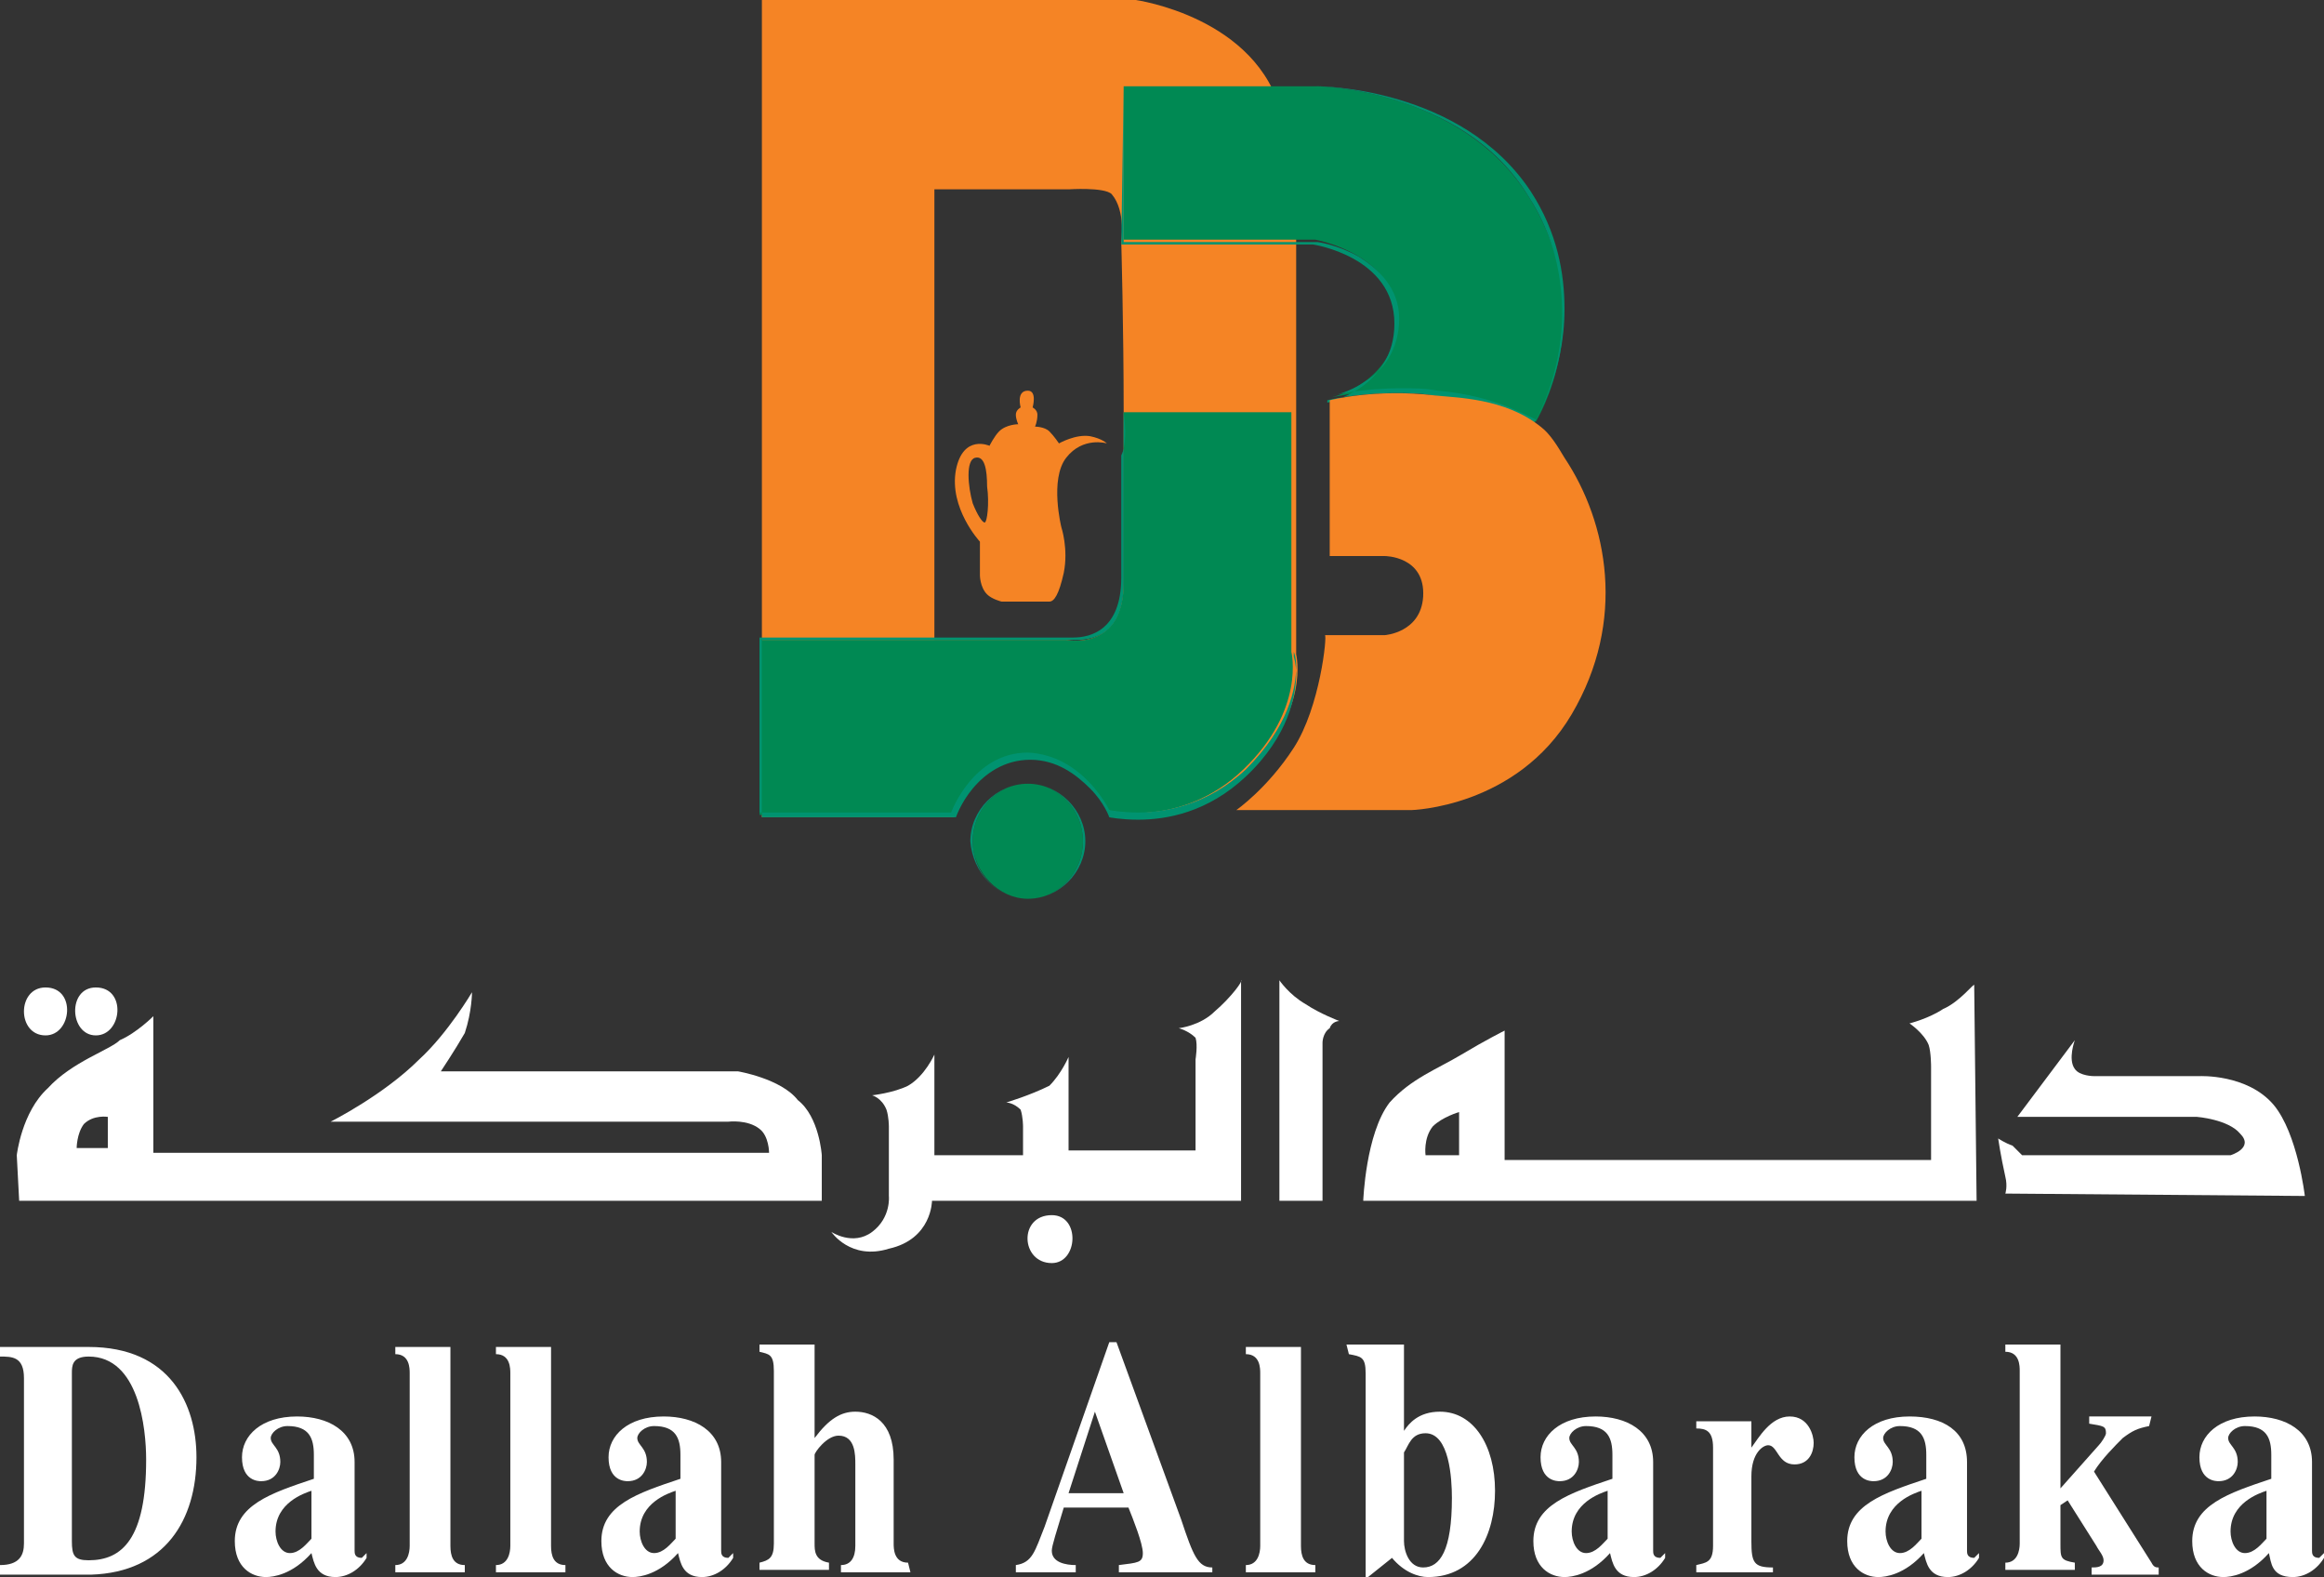 <svg width="482" height="327" viewBox="0 0 482 327" fill="none" xmlns="http://www.w3.org/2000/svg">
<rect x="0" y="0" width="482" height="327" fill="#333333" stroke="none"/>
<g clip-path="url(#clip0_439_166)">
<path d="M14.907 319.546C14.907 322.527 15.404 323.521 18.386 323.521C25.342 323.521 30.311 319.049 30.311 302.649C30.311 296.188 28.821 281.28 18.386 281.28C14.907 281.28 14.907 283.267 14.907 284.758V319.546ZM0 324.515C3.975 324.515 4.969 322.527 4.969 320.043V285.752C4.969 281.28 2.485 281.28 0 281.28V279.292H18.386C35.28 279.292 40.746 291.219 40.746 302.152C40.746 315.073 34.287 326.006 18.883 326.503H0" fill="white"/>
<path d="M64.598 309.109C63.108 309.606 57.145 311.594 57.145 317.558C57.145 319.546 58.139 322.03 60.126 322.03C62.114 322.03 63.605 320.043 64.598 319.049V309.109ZM76.027 323.024C74.536 325.509 72.052 327 69.567 327C65.592 327 65.095 324.018 64.598 322.03C60.623 326.503 56.648 327 55.157 327C52.176 327 48.697 325.012 48.697 319.546C48.697 312.091 56.151 309.606 65.095 306.625V301.655C65.095 298.176 64.101 295.691 59.629 295.691C57.642 295.691 56.151 297.182 56.151 298.176C56.151 299.667 58.139 300.164 58.139 303.146C58.139 304.637 57.145 307.122 54.163 307.122C53.666 307.122 50.188 307.122 50.188 302.152C50.188 297.679 54.163 293.704 61.617 293.704C68.077 293.704 73.543 296.685 73.543 303.146V321.533C73.543 322.03 73.543 323.024 75.033 323.024L75.53 322.527L76.027 322.03" fill="white"/>
<path d="M96.4 326.006H81.989V324.515C84.474 324.515 84.971 322.03 84.971 320.539V284.758C84.971 283.764 84.971 280.783 81.989 280.783V279.292H93.418V320.539C93.418 322.527 93.915 324.515 96.4 324.515" fill="white"/>
<path d="M117.27 326.006H102.859V324.515C105.344 324.515 105.841 322.03 105.841 320.539V284.758C105.841 283.764 105.841 280.783 102.859 280.783V279.292H114.288V320.539C114.288 322.527 114.785 324.515 117.27 324.515" fill="white"/>
<path d="M140.128 309.109C138.637 309.606 132.674 311.594 132.674 317.558C132.674 319.546 133.668 322.03 135.656 322.03C137.643 322.03 139.134 320.043 140.128 319.049V309.109ZM152.054 323.024C150.563 325.509 148.078 327 145.594 327C141.618 327 141.122 324.018 140.625 322.03C136.649 326.503 132.674 327 131.183 327C128.202 327 124.724 325.012 124.724 319.546C124.724 312.091 132.177 309.606 141.122 306.625V301.655C141.122 298.176 140.128 295.691 135.656 295.691C133.668 295.691 132.177 297.182 132.177 298.176C132.177 299.667 134.165 300.164 134.165 303.146C134.165 304.637 133.171 307.122 130.19 307.122C129.693 307.122 126.214 307.122 126.214 302.152C126.214 297.679 130.19 293.704 137.643 293.704C144.103 293.704 149.569 296.685 149.569 303.146V321.533C149.569 322.03 149.569 323.024 151.06 323.024L151.557 322.527L152.054 322.03" fill="white"/>
<path d="M188.825 326.006H174.414V324.515C176.402 324.515 177.396 323.024 177.396 320.54V303.643C177.396 301.655 177.396 297.679 173.917 297.679C171.433 297.679 168.948 301.158 168.948 301.655V320.043C168.948 321.534 168.948 323.521 171.93 324.018V325.509H157.52V324.018C159.507 323.521 160.501 323.024 160.501 320.043V284.261C160.501 280.783 159.507 280.783 157.52 280.286V278.795H168.948V298.176C171.93 294.201 174.414 292.71 177.396 292.71C180.874 292.71 185.346 294.698 185.346 302.649V320.043C185.346 321.037 185.346 324.018 188.328 324.018" fill="white"/>
<path d="M233.049 309.606L227.086 292.71L221.62 309.606H233.049ZM251.435 326.006H232.055V324.515C236.031 324.018 237.025 324.018 237.025 322.03C237.025 320.043 235.037 315.073 234.043 312.588H220.627C219.136 317.558 218.142 320.539 218.142 321.533C218.142 324.018 221.124 324.515 223.111 324.515V326.006H210.688V324.515C214.167 324.018 214.664 321.533 216.651 316.564L230.068 278.298H231.559L244.975 315.073C247.46 322.527 248.453 325.012 251.435 325.012" fill="white"/>
<path d="M272.802 326.006H258.392V324.515C260.876 324.515 261.373 322.03 261.373 320.539V284.758C261.373 283.764 261.373 280.783 258.392 280.783V279.292H269.82V320.539C269.82 322.527 270.317 324.515 272.802 324.515" fill="white"/>
<path d="M291.187 319.546C291.187 321.534 292.181 325.012 295.163 325.012C298.641 325.012 301.126 321.534 301.126 310.6C301.126 306.625 300.629 297.182 295.66 297.182C292.678 297.182 292.181 299.667 291.187 301.158V319.546ZM279.262 278.795H291.187V296.686C292.181 295.195 294.169 292.71 298.641 292.71C305.598 292.71 310.07 299.667 310.07 309.11C310.07 318.055 306.095 327 296.157 327C294.169 327 291.187 326.006 288.703 323.024L283.734 327H283.237V284.758C283.237 281.28 282.243 281.28 279.759 280.783" fill="white"/>
<path d="M333.425 309.109C331.934 309.606 325.971 311.594 325.971 317.558C325.971 319.546 326.965 322.03 328.952 322.03C330.94 322.03 332.431 320.043 333.425 319.049V309.109ZM345.35 323.024C343.86 325.509 341.375 327 338.891 327C334.915 327 334.418 324.018 333.922 322.03C329.946 326.503 325.971 327 324.48 327C321.499 327 318.021 325.012 318.021 319.546C318.021 312.091 325.474 309.606 334.418 306.625V301.655C334.418 298.176 333.425 295.691 328.952 295.691C326.965 295.691 325.474 297.182 325.474 298.176C325.474 299.667 327.462 300.164 327.462 303.146C327.462 304.637 326.468 307.122 323.486 307.122C322.99 307.122 319.511 307.122 319.511 302.152C319.511 297.679 323.486 293.704 330.94 293.704C337.4 293.704 342.866 296.685 342.866 303.146V321.533C342.866 322.03 342.866 323.024 344.357 323.024L344.854 322.527L345.35 322.03" fill="white"/>
<path d="M367.712 326.006H351.811V324.515C353.798 324.018 355.289 324.018 355.289 320.539V300.164C355.289 296.685 353.798 296.188 351.811 296.188V294.698H363.239V300.164C364.73 298.176 367.215 293.704 371.19 293.704C375.165 293.704 376.159 297.679 376.159 299.17C376.159 301.158 375.165 303.643 372.184 303.643C368.705 303.643 368.705 299.667 366.718 299.667C365.724 299.667 363.239 301.158 363.239 306.128V319.546C363.239 324.018 363.736 325.012 367.712 325.012" fill="white"/>
<path d="M398.519 309.109C397.029 309.606 391.066 311.594 391.066 317.558C391.066 319.546 392.06 322.03 394.047 322.03C396.035 322.03 397.526 320.043 398.519 319.049V309.109ZM410.445 323.024C408.954 325.509 406.47 327 403.985 327C400.01 327 399.513 324.018 399.016 322.03C395.041 326.503 391.066 327 389.575 327C386.594 327 383.115 325.012 383.115 319.546C383.115 312.091 390.569 309.606 399.513 306.625V301.655C399.513 298.176 398.519 295.691 394.047 295.691C392.06 295.691 390.569 297.182 390.569 298.176C390.569 299.667 392.556 300.164 392.556 303.146C392.556 304.637 391.563 307.122 388.581 307.122C388.084 307.122 384.606 307.122 384.606 302.152C384.606 297.679 388.581 293.704 396.035 293.704C402.992 293.704 407.961 296.685 407.961 303.146V321.533C407.961 322.03 407.961 323.024 409.451 323.024L409.948 322.527L410.445 322.03" fill="white"/>
<path d="M445.726 295.692C443.241 296.189 442.247 296.686 440.26 298.176C438.769 299.667 435.787 302.649 434.297 305.134L446.223 324.018C446.719 325.012 447.216 325.012 447.713 325.012V326.503H433.8V325.012C434.794 325.012 436.284 325.012 436.284 323.521C436.284 322.527 435.291 321.534 434.794 320.54L428.831 311.097L427.34 312.091V320.043C427.34 323.024 427.34 323.521 430.321 324.018V325.509H415.911V324.018C418.396 324.018 418.893 321.534 418.893 320.043V284.261C418.893 283.268 418.893 280.286 415.911 280.286V278.795H427.34V308.613L435.291 299.667C435.787 299.17 436.781 297.679 436.781 297.182C436.781 295.692 436.284 295.692 433.303 295.195V293.704H446.223" fill="white"/>
<path d="M470.074 309.109C468.583 309.606 462.62 311.594 462.62 317.558C462.62 319.546 463.614 322.03 465.602 322.03C467.589 322.03 469.08 320.043 470.074 319.049V309.109ZM482 323.024C480.509 325.509 478.025 327 475.54 327C471.068 327 471.068 324.018 470.571 322.03C466.596 326.503 462.62 327 461.13 327C458.148 327 454.67 325.012 454.67 319.546C454.67 312.091 462.124 309.606 471.068 306.625V301.655C471.068 298.176 470.074 295.691 465.602 295.691C463.614 295.691 462.124 297.182 462.124 298.176C462.124 299.667 464.111 300.164 464.111 303.146C464.111 304.637 463.117 307.122 460.136 307.122C459.639 307.122 456.161 307.122 456.161 302.152C456.161 297.679 460.136 293.704 467.59 293.704C474.049 293.704 479.515 296.685 479.515 303.146V321.533C479.515 322.03 479.515 323.024 481.006 323.024L481.503 322.527L482 322.03" fill="white"/>
<path d="M233.05 85.477C233.05 99.889 233.05 114.301 233.05 120.761C233.05 135.173 221.124 132.688 221.124 132.688H193.794V39.26H221.621C221.621 39.26 229.074 38.763 230.565 40.254C233.547 43.733 232.553 50.193 232.553 50.193C232.553 50.193 233.05 67.587 233.05 85.477ZM268.827 135.67V46.714C268.827 46.714 269.821 40.751 265.845 23.854C260.876 3.479 235.534 0 235.534 0H158.017V169.464H197.769C197.769 169.464 202.241 156.046 213.173 156.046C224.105 156.046 230.068 168.47 230.068 168.47C230.068 168.47 244.975 172.445 258.392 160.021C271.808 147.597 268.827 135.67 268.827 135.67Z" fill="#F58425"/>
<path d="M233.049 85.477C233.049 99.889 233.049 114.301 233.049 120.761C233.049 135.173 221.124 132.689 221.124 132.689H157.52V168.967H197.272C197.272 168.967 202.241 156.543 213.173 156.543C224.105 156.543 229.571 167.973 229.571 167.973C229.571 167.973 244.975 171.948 257.895 159.524C270.814 147.1 267.833 135.173 267.833 135.173V85.477" fill="#008953"/>
<path d="M233.049 85.477C233.049 88.956 233.049 92.435 233.049 95.416C233.049 105.853 233.049 115.792 233.049 120.761C233.049 131.695 226.59 132.689 223.111 132.689C222.117 132.689 221.621 132.689 221.621 132.689H158.016V169.464H198.266C198.266 169.464 199.26 166.482 201.744 163.5C204.229 160.518 208.204 157.537 213.67 157.537C219.136 157.537 223.111 160.518 226.093 163.5C229.074 166.482 230.068 169.464 230.068 169.464C230.068 169.464 232.553 169.961 236.031 169.961C241.994 169.961 250.441 168.47 258.392 161.015C267.336 152.567 268.827 144.119 268.827 139.646C268.827 137.658 268.33 136.167 268.33 136.167V85.477V135.173C268.33 135.173 268.827 136.167 268.827 138.155C268.827 142.628 267.336 150.579 258.392 159.524C250.441 166.979 241.497 168.47 236.031 168.47C232.553 168.47 230.068 167.973 230.068 167.973C230.068 167.973 224.602 156.543 213.173 156.046C201.744 156.046 197.272 168.47 197.272 168.47H157.52V132.192H220.627C220.627 132.192 221.124 132.192 222.614 132.192C226.093 132.192 232.553 130.701 232.553 119.768C232.553 114.798 232.553 105.356 232.553 94.423C233.546 92.435 233.546 88.956 233.049 85.477Z" fill="#009370"/>
<path d="M213.173 186.36C219.633 186.36 224.602 180.894 224.602 174.433C224.602 167.973 219.633 162.506 213.173 162.506C206.713 162.506 201.744 167.973 201.744 174.433C201.744 180.894 207.21 186.36 213.173 186.36Z" fill="#008953"/>
<path d="M213.173 186.36C219.633 186.36 225.099 180.894 225.099 174.433C225.099 167.973 219.633 162.506 213.173 162.506C206.713 162.506 201.247 167.973 201.247 174.433C201.744 180.894 206.713 186.36 213.173 186.36C206.713 186.36 201.744 180.894 201.744 174.433C201.744 167.973 206.713 162.506 213.173 162.506C219.633 162.506 224.602 167.973 224.602 174.433C224.602 180.894 219.633 186.36 213.173 186.36Z" fill="#009370"/>
<path d="M233.05 17.891V49.696H272.802C272.802 49.696 289.697 52.678 289.697 66.096C289.697 79.514 275.784 82.496 275.784 82.496C275.784 82.496 285.225 80.011 297.648 81.502C310.07 82.992 318.518 87.465 318.518 87.465C318.518 87.465 332.431 65.102 317.027 40.751C303.114 18.388 273.299 17.891 273.299 17.891" fill="#008953"/>
<path d="M233.05 17.891V50.193H273.299C273.299 50.193 277.274 50.69 281.747 53.175C285.722 55.66 290.194 59.635 290.194 66.096C290.194 72.556 286.716 77.029 283.237 79.017C279.759 81.502 276.281 81.999 276.281 81.999C276.281 81.999 282.243 80.508 290.691 80.508C293.175 80.508 295.66 80.508 298.144 81.005C304.107 81.502 309.573 82.992 313.052 84.483C316.53 85.974 318.518 86.968 318.518 86.968C318.518 86.968 324.481 77.526 324.481 64.108C324.481 56.654 322.99 48.205 317.524 39.757C303.114 17.891 273.299 17.891 273.299 17.891H233.05H272.802C272.802 17.891 280.256 17.891 289.697 20.872C299.138 23.854 310.07 29.321 317.027 40.751C322.493 49.199 323.984 57.648 323.984 65.102C323.984 71.562 322.493 77.526 321.002 81.502C319.511 85.477 318.021 87.962 318.021 87.962C318.021 87.962 309.573 83.489 297.151 81.999C294.666 81.502 291.685 81.502 289.697 81.502C281.25 81.502 275.287 82.992 275.287 82.992V83.489C275.287 83.489 289.2 80.508 289.2 67.09C289.2 53.175 272.305 50.69 272.305 50.69H232.553L233.05 17.891Z" fill="#009370"/>
<path d="M268.33 155.052C262.864 163.5 256.404 167.973 256.404 167.973H292.679C292.679 167.973 314.542 167.476 325.971 148.094C337.4 128.713 333.425 108.337 324.481 94.92C322.99 92.435 321.499 89.95 319.512 88.459C312.058 82.496 302.12 82.496 297.648 81.999C285.225 80.508 275.784 82.993 275.784 82.993V115.295H287.213C287.213 115.295 295.66 115.295 295.163 123.743C294.666 131.198 287.213 131.695 287.213 131.695H274.79C275.287 131.695 273.796 146.603 268.33 155.052Z" fill="#F58425"/>
<path d="M204.229 108.337C203.732 108.337 202.738 106.847 201.745 104.362C200.751 100.883 200.254 95.416 202.242 94.919C204.229 94.423 204.726 97.404 204.726 100.883C205.223 104.362 204.726 108.337 204.229 108.337ZM226.093 90.447C223.112 89.95 219.633 91.938 219.633 91.938C219.633 91.938 218.639 90.447 217.646 89.453C216.652 88.459 214.664 88.459 214.664 88.459C214.664 88.459 215.161 87.465 215.161 85.974C215.161 84.98 214.167 84.483 214.167 84.483C214.167 84.483 215.161 81.005 213.174 81.005C210.689 81.005 211.683 84.483 211.683 84.483C211.683 84.483 210.689 84.98 210.689 85.974C210.689 86.968 211.186 87.962 211.186 87.962C211.186 87.962 208.701 87.962 207.211 89.453C206.217 90.447 205.223 92.435 205.223 92.435C205.223 92.435 199.757 89.95 198.266 97.404C196.776 105.356 203.235 112.313 203.235 112.313V119.271C203.235 119.271 203.235 121.755 204.726 123.246C205.72 124.24 207.708 124.737 207.708 124.737H217.646C218.639 124.737 219.633 123.246 220.627 118.774C221.621 113.804 220.13 109.331 220.13 109.331C220.13 109.331 217.646 99.392 221.124 94.919C224.602 90.447 229.571 91.938 229.571 91.938C229.571 91.938 228.578 90.944 226.093 90.447Z" fill="#F58425"/>
<path d="M478.025 247.983C478.025 247.983 476.534 235.062 471.565 229.099C466.099 222.638 456.161 223.135 456.161 223.135H434.297C434.297 223.135 431.316 223.135 430.322 221.644C428.831 219.657 430.322 215.681 430.322 215.681L418.396 231.584H455.664C455.664 231.584 462.124 232.081 464.609 235.062C467.59 238.044 462.621 239.535 462.621 239.535H419.39C419.39 239.535 417.899 238.044 417.402 237.547C415.912 237.05 414.421 236.056 414.421 236.056C414.421 236.056 414.918 239.535 415.912 244.008C416.409 245.995 415.912 247.486 415.912 247.486" fill="white"/>
<path d="M302.617 239.535H295.66C295.66 239.535 295.163 236.056 297.151 233.571C299.138 231.584 302.617 230.59 302.617 230.59V239.535ZM402.992 209.22C400.01 211.208 396.035 212.202 396.035 212.202C396.035 212.202 399.017 214.19 400.01 216.675C400.507 218.166 400.507 221.147 400.507 221.147V240.529H312.058V213.693C312.058 213.693 308.082 215.681 303.113 218.663C298.144 221.644 292.678 223.632 288.206 228.602C283.237 235.062 282.74 248.977 282.74 248.977H409.948L409.452 204.251C409.452 203.754 406.47 207.729 402.992 209.22Z" fill="white"/>
<path d="M265.349 203.257V248.977H274.293V216.178C274.293 216.178 274.293 214.19 275.784 213.196C276.281 211.705 277.771 211.705 277.771 211.705C277.771 211.705 273.796 210.214 270.815 208.226C267.336 206.239 265.349 203.257 265.349 203.257Z" fill="white"/>
<path d="M251.932 209.717C248.95 212.699 244.478 213.196 244.478 213.196C244.478 213.196 246.466 213.693 247.957 215.184C248.454 216.675 247.957 219.657 247.957 219.657V238.541H221.621V219.16C221.621 219.16 220.13 222.638 217.645 225.123C213.67 227.111 208.701 228.602 208.701 228.602C208.701 228.602 210.192 228.602 211.682 230.093C212.179 231.584 212.179 233.571 212.179 233.571V239.535H193.794V218.663C193.794 218.663 191.806 223.135 188.328 225.123C185.346 226.614 180.874 227.111 180.874 227.111C180.874 227.111 182.862 227.608 183.856 230.093C184.353 231.584 184.353 233.571 184.353 233.571V247.983C184.353 247.983 184.849 252.456 180.874 255.438C176.899 258.419 172.427 255.438 172.427 255.438C172.427 255.438 176.402 261.401 184.353 258.916C193.297 256.929 193.297 248.977 193.297 248.977H257.398V203.257C257.895 203.257 255.41 206.736 251.932 209.717Z" fill="white"/>
<path d="M218.142 251.959C211.186 251.959 211.682 261.898 218.142 261.898C223.608 261.898 224.105 251.959 218.142 251.959Z" fill="white"/>
<path d="M22.361 238.044H15.901C15.901 238.044 15.901 235.062 17.392 233.075C19.38 231.087 22.361 231.584 22.361 231.584V238.044ZM153.048 222.141H91.431C91.431 222.141 94.412 217.669 96.4 214.19C97.891 209.717 97.891 205.742 97.891 205.742C97.891 205.742 92.922 214.19 86.959 219.657C79.505 227.111 68.573 232.578 68.573 232.578H151.06C151.06 232.578 155.035 232.081 157.52 234.068C159.507 235.559 159.507 239.038 159.507 239.038H31.802V210.711C31.802 210.711 28.324 214.19 24.846 215.681C22.858 217.669 14.907 220.154 9.938 225.62C4.472 230.59 3.479 239.535 3.479 239.535L3.975 248.977H170.439V239.535C170.439 239.535 169.942 231.584 165.47 228.105C161.992 223.632 153.048 222.141 153.048 222.141Z" fill="white"/>
<path d="M9.441 214.687C14.907 214.687 15.901 204.748 9.441 204.748C3.478 204.748 3.478 214.687 9.441 214.687Z" fill="white"/>
<path d="M19.877 214.687C25.343 214.687 26.337 204.748 19.877 204.748C13.914 204.748 14.411 214.687 19.877 214.687Z" fill="white"/>
</g>
<defs>
<clipPath id="clip0_439_166">
<rect width="482" height="327" fill="white"/>
</clipPath>
</defs>
</svg>
